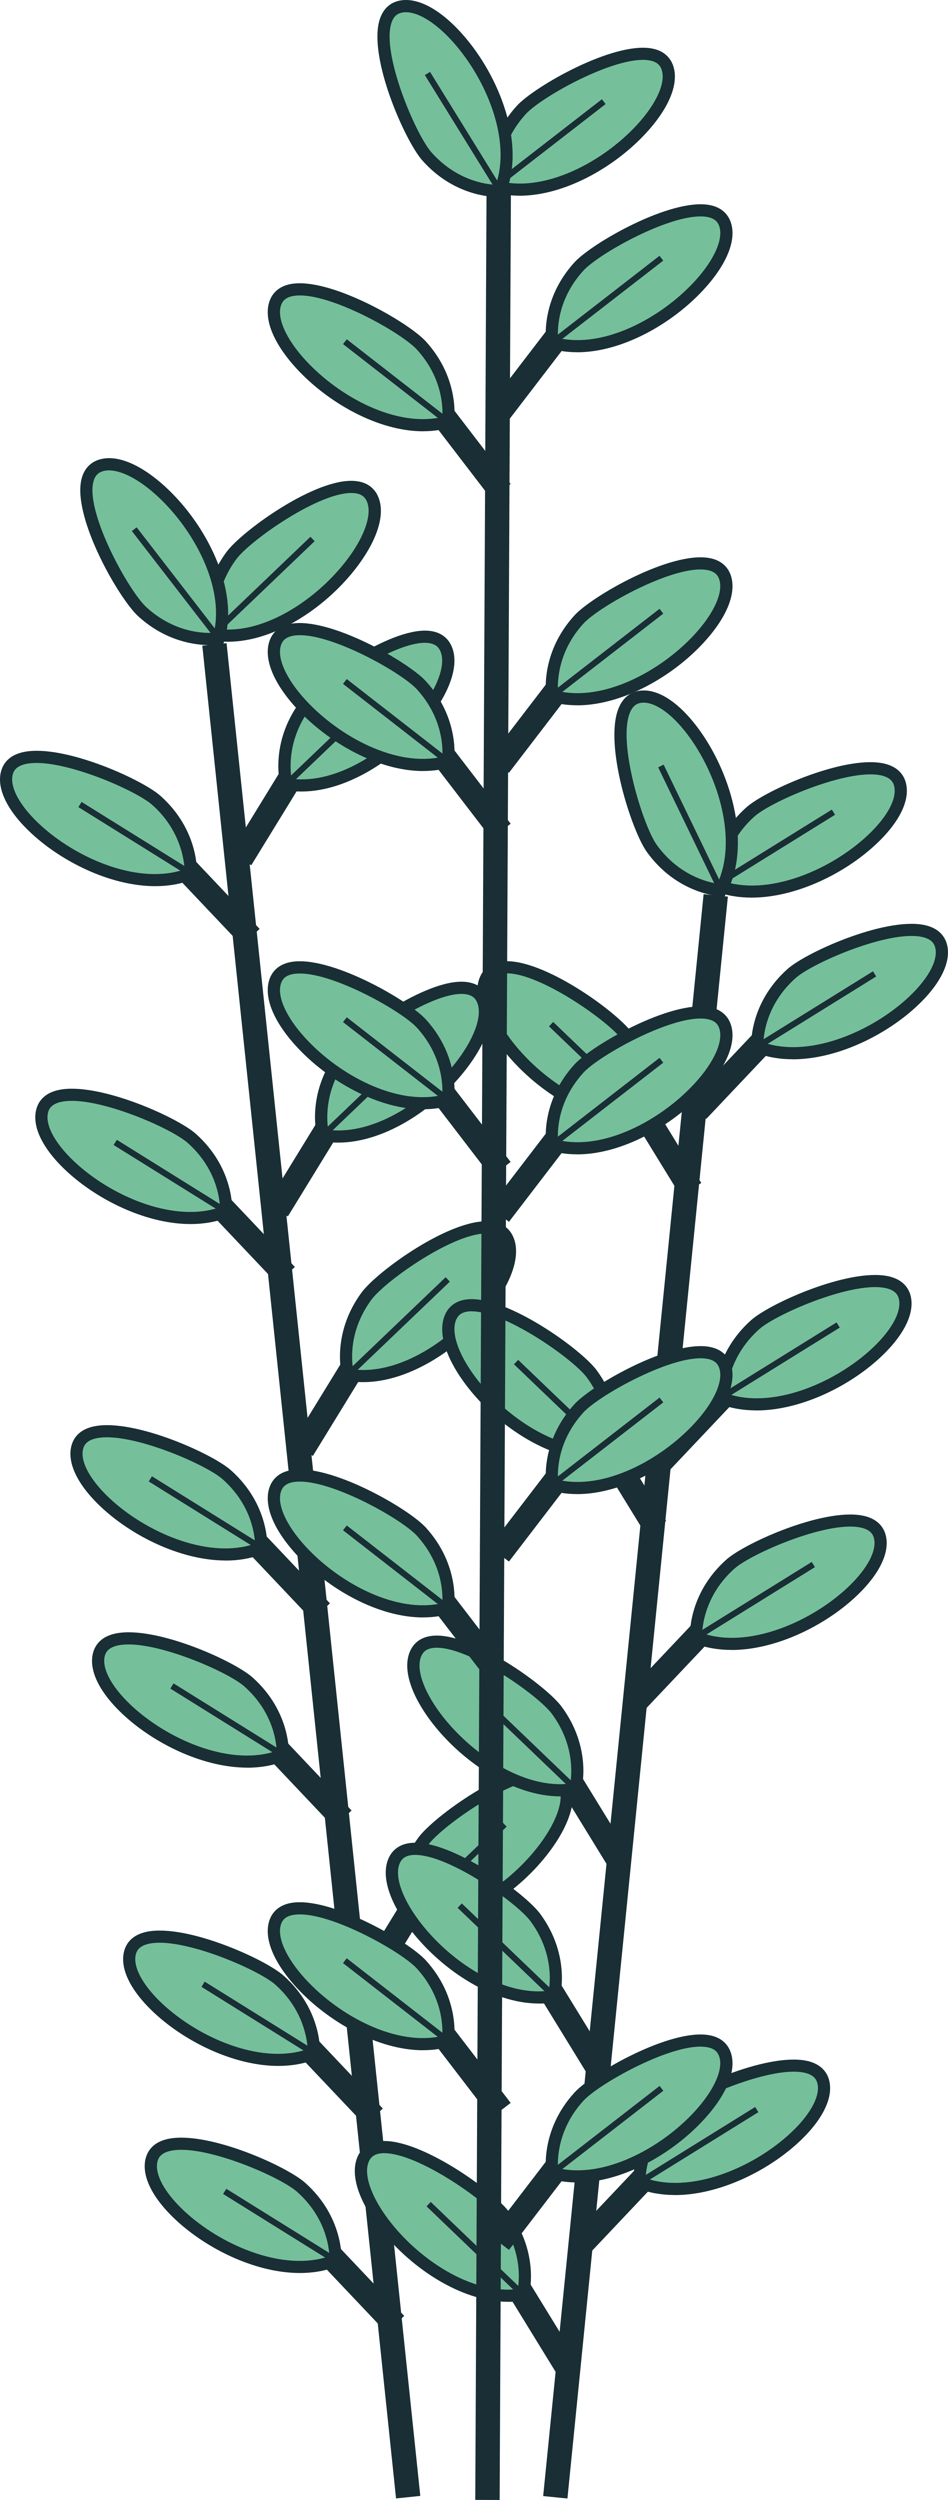 <?xml version="1.0" encoding="UTF-8"?>
<svg xmlns="http://www.w3.org/2000/svg" id="Vrstva_1" viewBox="0 0 183.82 484.69">
  <defs>
    <style>.cls-1{fill:#192e35;}.cls-2{fill:#75c09b;}</style>
  </defs>
  <rect class="cls-1" x="58.01" y="123.96" width="4.73" height="361.17" transform="translate(-31.36 7.93) rotate(-5.97)"></rect>
  <rect class="cls-1" x="61.77" y="389.48" width="4.73" height="24.3" transform="translate(-258.57 154.08) rotate(-43.44)"></rect>
  <path class="cls-2" d="m60.86,398.09s.48-7.8-6.65-14.17c-4.29-3.83-26.85-13.32-28.99-5.37-2.33,8.64,20.77,25.62,35.64,19.54Z"></path>
  <path class="cls-1" d="m53.98,400.54c-8.19,0-17.26-4.26-23.36-9.64-5.11-4.51-7.5-9.12-6.54-12.65.33-1.22,1.23-2.82,3.7-3.55,7.31-2.18,23.44,4.97,27.23,8.35,7.47,6.67,7.06,14.78,7.04,15.12l-.05.74-.69.28c-2.28.93-4.76,1.35-7.33,1.35Zm-23.04-23.89c-.94,0-1.78.1-2.5.31-1.53.46-1.93,1.3-2.09,1.9-.69,2.55,1.55,6.48,5.83,10.26,7.26,6.41,18.88,11.15,27.48,8.16-.11-2.01-.9-7.7-6.24-12.47-3-2.68-15.41-8.16-22.48-8.16Z"></path>
  <polygon class="cls-1" points="60.55 398.6 39.07 385.21 39.69 384.2 61.17 397.59 60.55 398.6"></polygon>
  <rect class="cls-1" x="65.96" y="429.63" width="4.73" height="24.3" transform="translate(-285.02 167.95) rotate(-43.43)"></rect>
  <path class="cls-2" d="m65.05,438.25s.48-7.8-6.65-14.17c-4.29-3.83-26.85-13.32-28.99-5.37-2.33,8.64,20.77,25.62,35.64,19.54Z"></path>
  <path class="cls-1" d="m58.17,440.69c-8.19,0-17.25-4.25-23.36-9.64-5.11-4.51-7.5-9.12-6.55-12.65.33-1.22,1.23-2.82,3.69-3.55,7.34-2.18,23.44,4.97,27.23,8.35,7.47,6.67,7.06,14.78,7.04,15.12l-.05.74-.69.28c-2.28.93-4.76,1.35-7.33,1.35Zm-23.03-23.89c-.94,0-1.79.1-2.5.31-1.53.46-1.93,1.3-2.09,1.9-.69,2.55,1.55,6.48,5.83,10.26,7.26,6.41,18.9,11.14,27.49,8.16-.09-2.01-.83-7.63-6.25-12.47-3-2.68-15.41-8.16-22.47-8.16Z"></path>
  <polygon class="cls-1" points="64.74 438.75 43.26 425.36 43.88 424.36 65.36 437.74 64.74 438.75"></polygon>
  <rect class="cls-1" x="51.55" y="291.49" width="4.73" height="24.3" transform="translate(-193.99 120.21) rotate(-43.43)"></rect>
  <path class="cls-2" d="m50.64,300.11s.48-7.8-6.65-14.17c-4.29-3.83-26.85-13.32-28.99-5.37-2.33,8.64,20.77,25.62,35.64,19.54Z"></path>
  <path class="cls-1" d="m43.76,302.55c-8.19,0-17.26-4.26-23.36-9.64-5.11-4.51-7.5-9.12-6.54-12.65.33-1.22,1.23-2.82,3.7-3.55,7.32-2.18,23.44,4.97,27.23,8.35,7.47,6.67,7.06,14.78,7.04,15.13l-.05.74-.69.28c-2.28.93-4.76,1.35-7.33,1.35Zm-23.04-23.89c-.94,0-1.78.1-2.5.31-1.53.46-1.93,1.3-2.09,1.9-.69,2.55,1.55,6.48,5.83,10.26,7.26,6.41,18.9,11.15,27.49,8.16-.09-2.01-.83-7.63-6.25-12.47-3-2.68-15.41-8.16-22.48-8.16Z"></path>
  <polygon class="cls-1" points="50.32 300.61 28.84 287.22 29.46 286.22 50.95 299.61 50.32 300.61"></polygon>
  <rect class="cls-1" x="55.74" y="331.65" width="4.73" height="24.3" transform="translate(-220.45 134.09) rotate(-43.43)"></rect>
  <path class="cls-2" d="m54.83,340.26s.48-7.8-6.65-14.17c-4.29-3.83-26.85-13.32-28.99-5.37-2.33,8.64,20.77,25.62,35.64,19.54Z"></path>
  <path class="cls-1" d="m47.95,342.71c-8.19,0-17.25-4.26-23.36-9.64-5.11-4.51-7.5-9.12-6.54-12.65.33-1.22,1.23-2.82,3.69-3.55,7.34-2.18,23.44,4.97,27.23,8.35,7.47,6.67,7.06,14.78,7.04,15.13l-.05.74-.69.28c-2.28.93-4.76,1.35-7.33,1.35Zm-23.03-23.89c-.94,0-1.79.1-2.5.31-1.53.46-1.93,1.3-2.09,1.9-.69,2.55,1.55,6.48,5.83,10.26,7.26,6.41,18.9,11.15,27.49,8.16-.09-2.01-.83-7.63-6.25-12.47-3-2.68-15.41-8.16-22.47-8.16Z"></path>
  <polygon class="cls-1" points="54.51 340.77 33.03 327.38 33.65 326.37 55.14 339.76 54.51 340.77"></polygon>
  <rect class="cls-1" x="44.74" y="226.27" width="4.73" height="24.3" transform="translate(-151.01 97.67) rotate(-43.43)"></rect>
  <path class="cls-2" d="m43.83,234.88s.48-7.8-6.65-14.17c-4.29-3.83-26.85-13.32-28.99-5.37-2.33,8.64,20.77,25.62,35.64,19.54Z"></path>
  <path class="cls-1" d="m36.95,237.32c-8.19,0-17.25-4.26-23.36-9.64-5.11-4.51-7.5-9.12-6.54-12.65.33-1.22,1.23-2.82,3.7-3.55,7.31-2.17,23.44,4.97,27.23,8.35,7.47,6.67,7.06,14.78,7.04,15.12l-.05.74-.69.28c-2.28.93-4.76,1.35-7.33,1.35Zm-23.03-23.89c-.94,0-1.79.1-2.5.31-1.53.46-1.93,1.3-2.09,1.9-.69,2.55,1.55,6.48,5.83,10.26,7.26,6.41,18.9,11.14,27.49,8.16-.09-2.01-.83-7.63-6.25-12.47-3-2.68-15.41-8.16-22.47-8.16Z"></path>
  <polygon class="cls-1" points="43.52 235.38 22.03 221.99 22.66 220.99 44.14 234.38 43.52 235.38"></polygon>
  <rect class="cls-1" x="37.9" y="160.75" width="4.73" height="24.3" transform="translate(-107.85 75.04) rotate(-43.44)"></rect>
  <path class="cls-2" d="m36.99,169.37s.48-7.8-6.65-14.17c-4.29-3.83-26.85-13.32-28.99-5.38-2.33,8.64,20.77,25.62,35.64,19.54Z"></path>
  <path class="cls-1" d="m30.11,171.81c-8.19,0-17.26-4.26-23.36-9.64-5.11-4.51-7.5-9.12-6.54-12.65.33-1.22,1.23-2.82,3.7-3.55,7.32-2.19,23.44,4.97,27.23,8.35,7.47,6.67,7.06,14.78,7.04,15.12l-.05.74-.69.28c-2.28.93-4.76,1.35-7.33,1.35Zm-23.04-23.89c-.94,0-1.78.1-2.5.31-1.53.46-1.93,1.3-2.09,1.9-.69,2.55,1.55,6.48,5.83,10.26,7.26,6.41,18.88,11.15,27.48,8.16-.11-2.01-.9-7.7-6.24-12.47-3-2.68-15.41-8.16-22.48-8.16Z"></path>
  <polygon class="cls-1" points="36.68 169.87 15.2 156.48 15.82 155.48 37.3 168.86 36.68 169.87"></polygon>
  <rect class="cls-1" x="63.89" y="373.97" width="24.3" height="4.73" transform="translate(-284.51 244.37) rotate(-58.47)"></rect>
  <path class="cls-2" d="m78.51,372.2s-2.08-7.54,3.58-15.24c3.4-4.63,23.52-18.58,27.26-11.25,4.06,7.98-15.03,29.36-30.84,26.48Z"></path>
  <path class="cls-1" d="m81.42,373.64c-1.05,0-2.1-.09-3.13-.28l-.73-.13-.2-.72c-.09-.33-2.16-8.18,3.77-16.25,3.01-4.09,17.31-14.41,24.92-13.79,2.56.21,3.78,1.59,4.35,2.71,1.66,3.26.28,8.26-3.79,13.73-5.74,7.71-15.83,14.73-25.19,14.73Zm-1.91-2.48c9,1.15,19.42-5.89,25.2-13.66,3.41-4.58,4.78-8.89,3.58-11.24-.28-.55-.84-1.3-2.43-1.43-6.35-.54-20.12,9.16-22.82,12.84-4.24,5.77-3.84,11.51-3.53,13.49Z"></path>
  <rect class="cls-1" x="74.8" y="362.36" width="26.76" height="1.18" transform="translate(-226.45 161.66) rotate(-43.73)"></rect>
  <rect class="cls-1" x="52.86" y="268.3" width="24.3" height="4.73" transform="translate(-199.7 184.55) rotate(-58.47)"></rect>
  <path class="cls-2" d="m67.48,266.53s-2.08-7.54,3.58-15.24c3.4-4.63,23.52-18.58,27.26-11.25,4.06,7.98-15.03,29.36-30.84,26.48Z"></path>
  <path class="cls-1" d="m70.39,267.97c-1.05,0-2.1-.09-3.12-.28l-.73-.13-.2-.72c-.09-.33-2.16-8.18,3.77-16.25,3.01-4.09,17.24-14.43,24.92-13.79,2.56.21,3.78,1.59,4.35,2.71,1.66,3.26.28,8.26-3.79,13.73-5.74,7.71-15.83,14.73-25.19,14.73Zm-1.92-2.48c9.05,1.15,19.43-5.89,25.21-13.66,3.41-4.58,4.78-8.89,3.58-11.24-.28-.55-.84-1.3-2.43-1.43-6.45-.52-20.12,9.17-22.82,12.84-4.3,5.85-3.87,11.51-3.54,13.49Z"></path>
  <rect class="cls-1" x="63.78" y="256.7" width="26.76" height="1.18" transform="translate(-156.46 124.72) rotate(-43.73)"></rect>
  <rect class="cls-1" x="48.01" y="221.86" width="24.3" height="4.73" transform="translate(-162.43 158.27) rotate(-58.47)"></rect>
  <path class="cls-2" d="m62.64,220.09s-2.08-7.54,3.58-15.24c3.4-4.63,23.52-18.58,27.26-11.25,4.06,7.98-15.03,29.36-30.84,26.48Z"></path>
  <path class="cls-1" d="m65.55,221.53c-1.05,0-2.1-.09-3.12-.28l-.73-.13-.2-.72c-.09-.33-2.16-8.18,3.77-16.25,3.01-4.09,17.34-14.45,24.92-13.79,2.56.21,3.78,1.59,4.35,2.71,1.66,3.26.28,8.26-3.79,13.73-5.74,7.71-15.83,14.73-25.19,14.73Zm-1.91-2.48c9.03,1.14,19.43-5.89,25.2-13.66,3.41-4.58,4.78-8.89,3.58-11.24-.28-.55-.84-1.3-2.43-1.43-6.33-.53-20.12,9.17-22.82,12.84-4.24,5.77-3.84,11.51-3.53,13.49Z"></path>
  <rect class="cls-1" x="58.93" y="210.26" width="26.76" height="1.18" transform="translate(-125.7 108.49) rotate(-43.73)"></rect>
  <rect class="cls-1" x="40.91" y="153.79" width="24.3" height="4.73" transform="translate(-107.79 119.73) rotate(-58.47)"></rect>
  <path class="cls-2" d="m55.53,152.02s-2.08-7.54,3.58-15.24c3.4-4.63,23.52-18.58,27.26-11.25,4.06,7.98-15.03,29.36-30.84,26.48Z"></path>
  <path class="cls-1" d="m58.44,153.46c-1.05,0-2.1-.09-3.12-.28l-.73-.13-.2-.72c-.09-.33-2.16-8.18,3.77-16.25,3.01-4.09,17.29-14.4,24.92-13.79,2.56.21,3.78,1.59,4.35,2.71,1.66,3.26.28,8.26-3.79,13.73-5.74,7.71-15.83,14.73-25.19,14.73Zm-1.91-2.48c9,1.16,19.42-5.89,25.2-13.66,3.41-4.58,4.78-8.89,3.58-11.24-.28-.55-.84-1.3-2.43-1.43-6.37-.52-20.12,9.16-22.82,12.83-4.25,5.78-3.85,11.51-3.53,13.49Z"></path>
  <rect class="cls-1" x="51.82" y="142.18" width="26.76" height="1.18" transform="translate(-80.61 84.69) rotate(-43.73)"></rect>
  <path class="cls-2" d="m41.27,122.98s-2.08-7.54,3.58-15.24c3.4-4.63,23.52-18.58,27.26-11.25,4.06,7.98-15.03,29.36-30.84,26.48Z"></path>
  <path class="cls-1" d="m44.18,124.42c-1.05,0-2.1-.09-3.12-.28l-.73-.13-.2-.72c-.09-.33-2.16-8.18,3.77-16.25,3.01-4.09,17.32-14.46,24.92-13.79,2.56.21,3.78,1.59,4.35,2.71,1.66,3.26.28,8.26-3.79,13.73-5.74,7.71-15.83,14.73-25.19,14.73Zm-1.92-2.48c9.01,1.15,19.43-5.89,25.21-13.66,3.41-4.58,4.78-8.89,3.58-11.25-.28-.55-.84-1.3-2.43-1.43-6.36-.52-20.12,9.17-22.82,12.84-4.3,5.85-3.87,11.51-3.54,13.49Z"></path>
  <rect class="cls-1" x="37.56" y="113.15" width="26.76" height="1.18" transform="translate(-64.5 66.77) rotate(-43.73)"></rect>
  <path class="cls-2" d="m42.39,123.78s-7.71,1.28-14.78-5.16c-4.25-3.87-16.01-25.34-8.33-28.29,8.36-3.2,27.62,18.03,23.1,33.45Z"></path>
  <path class="cls-1" d="m40.68,125.07c-2.87,0-8.53-.72-13.86-5.57-3.75-3.42-12.52-18.72-11.1-26.23.48-2.52,1.98-3.59,3.15-4.04,3.41-1.31,8.24.59,13.26,5.21,7.86,7.25,14.3,19.77,11.4,29.67l-.21.71-.73.12c-.09.02-.79.12-1.91.12Zm-19.53-33.88c-.53,0-1.01.08-1.44.25-.58.22-1.38.7-1.67,2.27-1.18,6.26,7,20.97,10.37,24.04,5.36,4.89,11.02,5.05,13.05,4.94,2.09-8.86-3.82-19.94-10.94-26.5-3.46-3.19-6.89-4.99-9.37-4.99Z"></path>
  <rect class="cls-1" x="33.62" y="99.81" width="1.18" height="26.76" transform="translate(-62.06 44.53) rotate(-37.69)"></rect>
  <rect class="cls-1" x="-32.84" y="326.49" width="312.13" height="4.73" transform="translate(-216.27 418.72) rotate(-84.28)"></rect>
  <rect class="cls-1" x="101.5" y="436.82" width="4.73" height="24.3" transform="translate(-219.59 120.74) rotate(-31.55)"></rect>
  <path class="cls-2" d="m101.39,444.83s2.07-7.54-3.59-15.23c-3.41-4.63-23.54-18.57-27.27-11.23-4.06,7.98,15.05,29.35,30.85,26.46Z"></path>
  <path class="cls-1" d="m98.47,446.27c-9.35,0-19.44-7.01-25.19-14.71-4.07-5.47-5.46-10.47-3.8-13.73.57-1.12,1.79-2.5,4.35-2.71,7.58-.63,21.92,9.69,24.93,13.78,5.93,8.07,3.87,15.92,3.78,16.25l-.2.72-.73.13c-1.03.19-2.08.28-3.13.28Zm-23.93-28.82c-.18,0-.35,0-.51.02-1.59.13-2.15.88-2.43,1.43-1.2,2.36.18,6.66,3.59,11.25,5.78,7.76,16.21,14.79,25.22,13.64.33-1.98.76-7.64-3.55-13.49-2.63-3.57-15.77-12.84-22.32-12.84Z"></path>
  <rect class="cls-1" x="91.67" y="423.42" width="1.18" height="25.31" transform="translate(-286.27 200.73) rotate(-46.18)"></rect>
  <rect class="cls-1" x="111.67" y="338.83" width="4.73" height="24.3" transform="translate(-166.81 111.57) rotate(-31.55)"></rect>
  <path class="cls-2" d="m111.56,346.84s2.07-7.54-3.59-15.23c-3.41-4.63-23.53-18.57-27.27-11.23-4.06,7.98,15.05,29.35,30.86,26.46Z"></path>
  <path class="cls-1" d="m108.64,348.28c-9.36,0-19.45-7.01-25.19-14.71-4.07-5.47-5.46-10.47-3.8-13.73.57-1.12,1.79-2.5,4.35-2.71,7.58-.63,21.92,9.69,24.92,13.78,5.94,8.07,3.87,15.92,3.78,16.25l-.2.72-.73.13c-1.03.19-2.08.28-3.13.28Zm-23.93-28.82c-.18,0-.34,0-.51.02-1.6.13-2.15.88-2.43,1.43-1.2,2.35.18,6.66,3.59,11.24,5.79,7.77,16.21,14.8,25.22,13.64.33-1.98.75-7.64-3.55-13.49-2.63-3.57-15.77-12.84-22.31-12.84Z"></path>
  <rect class="cls-1" x="101.84" y="325.42" width="1.18" height="25.31" transform="translate(-212.45 177.95) rotate(-46.19)"></rect>
  <rect class="cls-1" x="107.51" y="378.98" width="4.73" height="24.3" transform="translate(-188.44 115.33) rotate(-31.56)"></rect>
  <path class="cls-2" d="m107.39,387s2.07-7.54-3.59-15.23c-3.41-4.63-23.54-18.57-27.27-11.23-4.06,7.98,15.05,29.35,30.86,26.46Z"></path>
  <path class="cls-1" d="m104.47,388.44c-9.36,0-19.45-7.01-25.19-14.72-4.07-5.47-5.46-10.47-3.8-13.72.57-1.12,1.79-2.5,4.35-2.71,7.58-.66,21.92,9.69,24.93,13.78,5.93,8.07,3.87,15.92,3.78,16.25l-.2.72-.73.13c-1.03.19-2.08.28-3.13.28Zm-23.93-28.82c-.18,0-.35,0-.51.02-1.6.13-2.15.88-2.43,1.43-1.2,2.35.18,6.66,3.59,11.24,5.78,7.77,16.19,14.8,25.22,13.65.33-1.98.76-7.64-3.55-13.49-2.63-3.57-15.77-12.84-22.32-12.84Z"></path>
  <rect class="cls-1" x="97.67" y="365.58" width="1.18" height="25.31" transform="translate(-242.7 187.29) rotate(-46.19)"></rect>
  <rect class="cls-1" x="118.44" y="273.6" width="4.73" height="24.3" transform="translate(-131.67 105.47) rotate(-31.55)"></rect>
  <path class="cls-2" d="m118.33,281.61s2.07-7.54-3.59-15.23c-3.41-4.63-23.54-18.57-27.27-11.23-4.06,7.98,15.05,29.35,30.86,26.46Z"></path>
  <path class="cls-1" d="m115.41,283.05c-9.35,0-19.44-7.01-25.18-14.71-4.07-5.47-5.46-10.47-3.8-13.73.57-1.12,1.79-2.5,4.35-2.71,7.59-.61,21.92,9.69,24.93,13.78,5.93,8.07,3.87,15.92,3.78,16.25l-.2.72-.73.13c-1.03.19-2.08.28-3.14.28Zm-23.93-28.82c-.18,0-.34,0-.51.02-1.6.13-2.15.88-2.43,1.43-1.2,2.35.18,6.66,3.59,11.25,5.78,7.76,16.18,14.8,25.22,13.64.33-1.98.76-7.64-3.55-13.49-2.63-3.57-15.77-12.84-22.32-12.84Z"></path>
  <rect class="cls-1" x="108.61" y="260.19" width="1.18" height="25.31" transform="translate(-163.29 162.76) rotate(-46.19)"></rect>
  <rect class="cls-1" x="125.24" y="208.08" width="4.73" height="24.3" transform="translate(-96.37 99.33) rotate(-31.55)"></rect>
  <path class="cls-2" d="m125.13,216.09s2.07-7.54-3.59-15.23c-3.41-4.63-23.53-18.57-27.27-11.23-4.06,7.98,15.05,29.35,30.86,26.46Z"></path>
  <path class="cls-1" d="m122.21,217.53c-9.36,0-19.45-7.01-25.19-14.71-4.07-5.47-5.46-10.47-3.8-13.73.57-1.12,1.79-2.5,4.34-2.71,7.66-.64,21.92,9.69,24.93,13.78,5.94,8.07,3.87,15.92,3.78,16.25l-.2.72-.73.13c-1.03.19-2.08.28-3.13.28Zm-23.93-28.82c-.18,0-.35,0-.51.02-1.59.13-2.15.88-2.43,1.43-1.2,2.35.18,6.66,3.59,11.24,5.79,7.77,16.22,14.81,25.22,13.64.33-1.98.75-7.64-3.55-13.49-2.63-3.57-15.77-12.84-22.31-12.84Z"></path>
  <rect class="cls-1" x="115.4" y="194.67" width="1.18" height="25.31" transform="translate(-113.92 147.5) rotate(-46.19)"></rect>
  <rect class="cls-1" x="108.57" y="424.3" width="24.3" height="4.73" transform="translate(-272.24 221.24) rotate(-46.6)"></rect>
  <path class="cls-2" d="m124,423.13s-.48-7.8,6.64-14.17c4.29-3.83,26.85-13.34,28.99-5.39,2.33,8.64-20.75,25.63-35.63,19.56Z"></path>
  <path class="cls-1" d="m130.86,425.57c-2.56,0-5.04-.42-7.31-1.34l-.69-.28-.05-.74c-.02-.34-.43-8.45,7.03-15.13,3.78-3.38,19.9-10.54,27.22-8.37,2.46.73,3.37,2.33,3.7,3.55.95,3.53-1.43,8.14-6.54,12.66-6.11,5.39-15.17,9.66-23.37,9.66Zm-5.68-3.26c8.61,2.97,20.22-1.76,27.48-8.18,4.28-3.78,6.51-7.72,5.82-10.27-.16-.6-.55-1.44-2.09-1.9-6.1-1.81-21.58,4.83-24.97,7.86-5.37,4.81-6.14,10.47-6.24,12.48Z"></path>
  <rect class="cls-1" x="121.98" y="415.48" width="26.76" height="1.18" transform="translate(-199.07 133.95) rotate(-31.83)"></rect>
  <rect class="cls-1" x="119.54" y="318.63" width="24.29" height="4.73" transform="translate(-192.02 196.14) rotate(-46.6)"></rect>
  <path class="cls-2" d="m134.96,317.45s-.48-7.8,6.64-14.17c4.29-3.83,26.85-13.34,28.99-5.39,2.33,8.64-20.75,25.63-35.63,19.57Z"></path>
  <path class="cls-1" d="m141.83,319.89c-2.56,0-5.04-.42-7.31-1.34l-.69-.28-.05-.74c-.02-.34-.43-8.45,7.03-15.13,3.78-3.38,19.91-10.53,27.22-8.37,2.46.73,3.37,2.33,3.7,3.55.95,3.53-1.43,8.14-6.54,12.66-6.11,5.39-15.17,9.66-23.37,9.66Zm-5.68-3.26c8.59,2.98,20.22-1.76,27.48-8.18,4.28-3.78,6.51-7.72,5.82-10.27-.16-.6-.55-1.44-2.09-1.9-6.11-1.82-21.58,4.83-24.97,7.86-5.37,4.81-6.14,10.48-6.24,12.48Z"></path>
  <rect class="cls-1" x="132.95" y="309.81" width="26.76" height="1.18" transform="translate(-141.69 123.84) rotate(-31.83)"></rect>
  <rect class="cls-1" x="124.36" y="272.19" width="24.29" height="4.73" transform="translate(-156.77 185.1) rotate(-46.6)"></rect>
  <path class="cls-2" d="m139.78,271.01s-.48-7.8,6.64-14.17c4.29-3.83,26.85-13.34,28.99-5.39,2.33,8.64-20.75,25.63-35.63,19.57Z"></path>
  <path class="cls-1" d="m146.65,273.45c-2.56,0-5.04-.42-7.31-1.34l-.69-.28-.05-.74c-.02-.34-.43-8.45,7.03-15.13,3.78-3.38,19.9-10.53,27.22-8.37,2.46.73,3.37,2.33,3.7,3.55.95,3.53-1.43,8.14-6.54,12.66-6.1,5.39-15.17,9.66-23.37,9.66Zm-5.68-3.26c8.6,2.98,20.23-1.76,27.48-8.17,4.28-3.78,6.51-7.72,5.82-10.27-.16-.6-.55-1.44-2.09-1.9-6.11-1.82-21.58,4.83-24.97,7.86-5.41,4.84-6.16,10.47-6.24,12.47Z"></path>
  <rect class="cls-1" x="137.77" y="263.37" width="26.76" height="1.18" transform="translate(-116.48 119.4) rotate(-31.83)"></rect>
  <rect class="cls-1" x="131.42" y="204.11" width="24.3" height="4.73" transform="translate(-105.09 168.93) rotate(-46.6)"></rect>
  <path class="cls-2" d="m146.84,202.93s-.48-7.8,6.64-14.17c4.29-3.83,26.85-13.34,28.99-5.39,2.33,8.64-20.75,25.63-35.63,19.57Z"></path>
  <path class="cls-1" d="m153.71,205.37c-2.56,0-5.04-.42-7.31-1.34l-.69-.28-.05-.74c-.02-.34-.43-8.45,7.03-15.13,3.78-3.38,19.9-10.53,27.22-8.37,2.46.73,3.37,2.33,3.7,3.55.95,3.53-1.43,8.14-6.54,12.66-6.1,5.39-15.17,9.66-23.37,9.66Zm-5.68-3.26c8.6,2.98,20.23-1.76,27.48-8.17,4.28-3.78,6.51-7.72,5.82-10.27-.16-.6-.55-1.44-2.09-1.9-6.11-1.82-21.58,4.83-24.97,7.86-5.41,4.84-6.16,10.47-6.24,12.47Z"></path>
  <rect class="cls-1" x="144.83" y="195.29" width="26.76" height="1.18" transform="translate(-79.51 112.89) rotate(-31.83)"></rect>
  <path class="cls-2" d="m138.87,171.59s-.48-7.8,6.64-14.17c4.29-3.83,26.85-13.34,28.99-5.39,2.33,8.64-20.75,25.63-35.63,19.56Z"></path>
  <path class="cls-1" d="m145.73,174.03c-2.56,0-5.04-.42-7.31-1.34l-.69-.28-.05-.74c-.02-.34-.43-8.45,7.03-15.13,3.78-3.38,19.91-10.54,27.23-8.37,2.46.73,3.37,2.33,3.7,3.55.95,3.53-1.43,8.14-6.54,12.65-6.1,5.4-15.17,9.66-23.37,9.66Zm-5.67-3.25c8.61,2.98,20.23-1.77,27.48-8.18,4.28-3.78,6.51-7.71,5.82-10.26-.16-.6-.55-1.44-2.09-1.9-6.09-1.81-21.58,4.82-24.98,7.86-5.34,4.78-6.13,10.47-6.24,12.48Z"></path>
  <rect class="cls-1" x="136.86" y="163.94" width="26.76" height="1.18" transform="translate(-64.18 103.97) rotate(-31.83)"></rect>
  <path class="cls-2" d="m139.8,172.6s-7.81-.34-13.4-8.09c-3.36-4.66-10.45-28.1-2.32-29.4,8.84-1.41,23.31,23.33,15.72,37.49Z"></path>
  <path class="cls-1" d="m140.49,173.81l-.74-.03c-.34-.02-8.45-.46-14.31-8.58-2.97-4.12-8.4-20.9-5.47-27.95.99-2.37,2.67-3.11,3.92-3.31,3.61-.59,7.95,2.28,11.9,7.83,6.2,8.71,9.93,22.29,5.05,31.38l-.35.66Zm-15.67-37.58c-.19,0-.38.01-.56.04-.61.1-1.49.4-2.11,1.88-2.44,5.88,2.54,21.96,5.2,25.66,4.22,5.85,9.77,7.21,11.75,7.51,3.86-8.24.37-20.3-5.25-28.18-3.08-4.33-6.48-6.91-9.04-6.91Z"></path>
  <polygon class="cls-1" points="139.27 172.86 127.62 148.77 128.68 148.25 140.33 172.34 139.27 172.86"></polygon>
  <rect class="cls-1" x="-131.82" y="254.87" width="454.9" height="4.73" transform="translate(-162.07 351.61) rotate(-89.72)"></rect>
  <rect class="cls-1" x="87.38" y="387.37" width="4.73" height="24.3" transform="translate(-224.57 137.07) rotate(-37.48)"></rect>
  <path class="cls-2" d="m86.85,395.67s1.29-7.71-5.14-14.78c-3.87-4.25-25.33-16.04-28.28-8.36-3.21,8.36,18,27.64,33.42,23.14Z"></path>
  <path class="cls-1" d="m82.06,397.5c-8.8,0-18.5-5.58-24.54-12.14-4.62-5.02-6.51-9.85-5.2-13.26.45-1.17,1.52-2.67,4.04-3.15,7.5-1.4,22.8,7.37,26.22,11.13,6.73,7.41,5.49,15.44,5.43,15.77l-.12.73-.71.21c-1.65.48-3.37.7-5.12.7Zm-23.91-26.34c-.48,0-.93.04-1.34.11-1.57.29-2.05,1.09-2.27,1.67-.95,2.47.86,6.61,4.73,10.81,6.56,7.13,17.63,13.05,26.49,10.97.12-2-.04-7.68-4.92-13.05-2.86-3.15-15.88-10.51-22.69-10.51Z"></path>
  <rect class="cls-1" x="76.27" y="375.24" width="1.18" height="25.31" transform="translate(-276.47 210.34) rotate(-52.11)"></rect>
  <rect class="cls-1" x="87.38" y="303.46" width="4.73" height="24.3" transform="translate(-173.51 119.76) rotate(-37.48)"></rect>
  <path class="cls-2" d="m86.85,311.75s1.29-7.71-5.14-14.78c-3.87-4.25-25.33-16.04-28.28-8.36-3.21,8.36,18,27.64,33.42,23.14Z"></path>
  <path class="cls-1" d="m82.06,313.59c-8.8,0-18.5-5.58-24.54-12.14-4.62-5.02-6.51-9.85-5.2-13.26.45-1.17,1.52-2.67,4.04-3.15,7.5-1.41,22.8,7.38,26.22,11.13,6.73,7.41,5.49,15.44,5.43,15.77l-.12.73-.71.21c-1.65.48-3.37.7-5.12.7Zm-23.91-26.34c-.48,0-.93.04-1.34.11-1.57.29-2.05,1.09-2.27,1.67-.95,2.47.86,6.61,4.73,10.81,6.56,7.13,17.64,13.05,26.5,10.97.12-2-.04-7.68-4.92-13.05-2.86-3.15-15.88-10.51-22.69-10.51Z"></path>
  <rect class="cls-1" x="76.27" y="291.33" width="1.18" height="25.31" transform="translate(-210.24 177.96) rotate(-52.11)"></rect>
  <rect class="cls-1" x="87.38" y="204.94" width="4.73" height="24.3" transform="translate(-113.57 99.41) rotate(-37.48)"></rect>
  <path class="cls-2" d="m86.85,213.24s1.29-7.71-5.14-14.78c-3.87-4.25-25.33-16.04-28.28-8.36-3.21,8.36,18,27.64,33.42,23.14Z"></path>
  <path class="cls-1" d="m82.06,215.08c-8.8,0-18.5-5.58-24.54-12.14-4.62-5.02-6.51-9.85-5.2-13.27.45-1.17,1.52-2.67,4.04-3.15,7.51-1.42,22.8,7.38,26.22,11.13,6.73,7.41,5.49,15.44,5.43,15.77l-.12.73-.71.21c-1.65.48-3.37.7-5.12.7Zm-23.91-26.34c-.48,0-.93.04-1.34.11-1.57.29-2.05,1.09-2.27,1.67-.95,2.47.86,6.61,4.73,10.81,6.55,7.13,17.62,13.05,26.49,10.97.12-2-.04-7.68-4.92-13.05-2.86-3.15-15.88-10.51-22.69-10.51Z"></path>
  <rect class="cls-1" x="76.27" y="192.81" width="1.18" height="25.31" transform="translate(-132.49 139.94) rotate(-52.11)"></rect>
  <rect class="cls-1" x="87.38" y="139.36" width="4.73" height="24.3" transform="translate(-73.66 85.88) rotate(-37.48)"></rect>
  <path class="cls-2" d="m86.85,147.65s1.29-7.71-5.14-14.78c-3.87-4.25-25.33-16.04-28.28-8.36-3.21,8.36,18,27.64,33.42,23.14Z"></path>
  <path class="cls-1" d="m82.06,149.49c-8.8,0-18.5-5.58-24.54-12.14-4.62-5.02-6.51-9.85-5.2-13.26.45-1.17,1.52-2.67,4.04-3.15,7.5-1.39,22.8,7.38,26.22,11.13,6.73,7.41,5.49,15.44,5.43,15.77l-.12.73-.71.21c-1.65.48-3.37.7-5.12.7Zm-23.91-26.34c-.48,0-.93.04-1.34.11-1.57.3-2.05,1.1-2.27,1.67-.95,2.47.86,6.61,4.73,10.81,6.56,7.13,17.62,13.05,26.5,10.97.12-2-.04-7.68-4.92-13.05-2.86-3.15-15.88-10.51-22.68-10.51Z"></path>
  <rect class="cls-1" x="76.27" y="127.23" width="1.18" height="25.31" transform="translate(-80.74 114.64) rotate(-52.11)"></rect>
  <rect class="cls-1" x="87.38" y="73.49" width="4.73" height="24.3" transform="translate(-33.59 72.28) rotate(-37.48)"></rect>
  <path class="cls-2" d="m86.85,81.79s1.29-7.71-5.14-14.78c-3.87-4.25-25.33-16.04-28.28-8.36-3.21,8.36,18,27.64,33.42,23.14Z"></path>
  <path class="cls-1" d="m82.06,83.62c-8.8,0-18.5-5.58-24.54-12.14-4.62-5.02-6.51-9.85-5.2-13.26.45-1.17,1.52-2.67,4.04-3.15,7.5-1.41,22.8,7.38,26.22,11.13,6.73,7.41,5.49,15.44,5.43,15.77l-.12.73-.71.21c-1.65.48-3.37.7-5.12.7Zm-23.91-26.34c-.48,0-.93.04-1.34.11-1.57.3-2.05,1.1-2.27,1.67-.95,2.47.86,6.61,4.73,10.81,6.56,7.13,17.62,13.05,26.5,10.97.12-2-.04-7.68-4.92-13.05-2.86-3.15-15.88-10.51-22.68-10.51Z"></path>
  <rect class="cls-1" x="76.27" y="61.36" width="1.18" height="25.31" transform="translate(-28.75 89.22) rotate(-52.11)"></rect>
  <rect class="cls-1" x="92.05" y="422.78" width="24.3" height="4.73" transform="translate(-296.64 249.26) rotate(-52.54)"></rect>
  <path class="cls-2" d="m107.09,421.29s-1.29-7.71,5.14-14.78c3.87-4.25,25.33-16.04,28.28-8.36,3.21,8.36-18,27.64-33.42,23.14Z"></path>
  <path class="cls-1" d="m111.89,423.13c-1.76,0-3.48-.22-5.12-.7l-.71-.21-.12-.73c-.06-.34-1.3-8.36,5.43-15.77,3.41-3.76,18.73-12.53,26.21-11.13,2.53.47,3.59,1.97,4.05,3.15,1.31,3.41-.58,8.25-5.2,13.26-6.03,6.56-15.74,12.14-24.54,12.14Zm-3.7-2.77c8.87,2.08,19.93-3.84,26.49-10.97,3.86-4.2,5.68-8.35,4.73-10.81-.22-.58-.7-1.38-2.27-1.67-6.27-1.17-20.96,7.03-24.03,10.4-4.85,5.33-5.03,11.05-4.92,13.05Z"></path>
  <rect class="cls-1" x="104.29" y="412.51" width="26.76" height="1.18" transform="translate(-228.44 158.73) rotate(-37.79)"></rect>
  <rect class="cls-1" x="92.05" y="289.32" width="24.3" height="4.73" transform="translate(-190.71 196.98) rotate(-52.54)"></rect>
  <path class="cls-2" d="m107.09,287.83s-1.29-7.71,5.14-14.78c3.87-4.25,25.33-16.04,28.28-8.36,3.21,8.36-18,27.64-33.42,23.14Z"></path>
  <path class="cls-1" d="m111.89,289.67c-1.76,0-3.48-.22-5.12-.7l-.71-.21-.12-.73c-.06-.34-1.3-8.36,5.43-15.77,3.41-3.75,18.73-12.52,26.21-11.13,2.53.47,3.59,1.97,4.05,3.15,1.31,3.41-.58,8.25-5.2,13.26-6.03,6.56-15.74,12.14-24.54,12.14Zm-3.7-2.77c8.88,2.08,19.94-3.84,26.5-10.97,3.86-4.2,5.68-8.35,4.73-10.81-.22-.58-.7-1.38-2.27-1.67-6.27-1.15-20.97,7.03-24.03,10.4-4.89,5.37-5.05,11.05-4.92,13.05Z"></path>
  <rect class="cls-1" x="104.29" y="279.05" width="26.76" height="1.18" transform="translate(-146.67 130.74) rotate(-37.79)"></rect>
  <rect class="cls-1" x="92.05" y="223.45" width="24.3" height="4.73" transform="translate(-138.42 171.17) rotate(-52.54)"></rect>
  <path class="cls-2" d="m107.09,221.96s-1.29-7.71,5.14-14.78c3.87-4.25,25.33-16.04,28.28-8.36,3.21,8.36-18,27.64-33.42,23.14Z"></path>
  <path class="cls-1" d="m111.89,223.8c-1.76,0-3.48-.22-5.12-.7l-.71-.21-.12-.73c-.06-.34-1.3-8.36,5.43-15.77,3.41-3.75,18.73-12.51,26.21-11.13,2.53.47,3.59,1.97,4.05,3.15,1.31,3.41-.58,8.25-5.2,13.26-6.03,6.56-15.74,12.14-24.54,12.14Zm-3.7-2.77c8.88,2.09,19.94-3.84,26.5-10.97,3.86-4.2,5.68-8.35,4.73-10.81-.22-.58-.7-1.38-2.27-1.67-6.27-1.16-20.97,7.03-24.03,10.4-4.89,5.37-5.05,11.05-4.92,13.05Z"></path>
  <rect class="cls-1" x="104.29" y="213.18" width="26.76" height="1.18" transform="translate(-106.31 116.93) rotate(-37.79)"></rect>
  <rect class="cls-1" x="92.05" y="136.39" width="24.3" height="4.73" transform="translate(-69.32 137.07) rotate(-52.54)"></rect>
  <path class="cls-2" d="m107.09,134.9s-1.29-7.71,5.14-14.78c3.87-4.25,25.33-16.04,28.28-8.36,3.21,8.36-18,27.64-33.42,23.14Z"></path>
  <path class="cls-1" d="m111.89,136.74c-1.76,0-3.48-.22-5.12-.7l-.71-.21-.12-.73c-.06-.34-1.3-8.36,5.43-15.77,3.41-3.75,18.7-12.53,26.22-11.13,2.52.47,3.59,1.97,4.04,3.15,1.31,3.41-.58,8.25-5.2,13.26-6.03,6.56-15.74,12.14-24.54,12.14Zm-3.7-2.77c8.86,2.08,19.93-3.84,26.49-10.97,3.87-4.2,5.68-8.35,4.73-10.81-.22-.58-.7-1.38-2.27-1.67-6.26-1.17-20.97,7.03-24.03,10.4-4.85,5.33-5.03,11.05-4.92,13.05Z"></path>
  <rect class="cls-1" x="104.29" y="126.12" width="26.76" height="1.18" transform="translate(-52.96 98.67) rotate(-37.79)"></rect>
  <rect class="cls-1" x="92.05" y="67.95" width="24.3" height="4.73" transform="translate(-14.99 110.25) rotate(-52.54)"></rect>
  <path class="cls-2" d="m107.09,66.46s-1.29-7.71,5.14-14.78c3.87-4.25,25.33-16.04,28.28-8.36,3.21,8.36-18,27.64-33.42,23.14Z"></path>
  <path class="cls-1" d="m111.89,68.29c-1.76,0-3.48-.22-5.12-.7l-.71-.21-.12-.73c-.06-.34-1.3-8.36,5.43-15.77,3.41-3.75,18.73-12.52,26.21-11.13,2.53.47,3.59,1.97,4.05,3.15,1.31,3.41-.58,8.25-5.2,13.26-6.03,6.56-15.74,12.14-24.54,12.14Zm-3.7-2.77c8.88,2.08,19.94-3.84,26.5-10.97,3.86-4.2,5.68-8.35,4.73-10.81-.22-.58-.7-1.38-2.27-1.67-6.27-1.16-20.97,7.03-24.03,10.4-4.89,5.37-5.05,11.05-4.92,13.05Z"></path>
  <rect class="cls-1" x="104.29" y="57.67" width="26.76" height="1.18" transform="translate(-11.02 84.32) rotate(-37.79)"></rect>
  <path class="cls-2" d="m95.92,36.1s-1.29-7.71,5.14-14.78c3.87-4.25,25.33-16.04,28.28-8.36,3.21,8.36-18,27.64-33.42,23.14Z"></path>
  <path class="cls-1" d="m100.72,37.94c-1.76,0-3.48-.22-5.12-.7l-.71-.21-.12-.73c-.06-.34-1.3-8.36,5.43-15.77,3.41-3.75,18.73-12.52,26.21-11.13,2.53.47,3.59,1.97,4.05,3.15,1.31,3.41-.58,8.25-5.2,13.26-6.03,6.56-15.74,12.14-24.54,12.14Zm-3.7-2.77c8.87,2.08,19.94-3.84,26.5-10.97,3.86-4.2,5.68-8.35,4.73-10.81-.22-.58-.7-1.38-2.27-1.67-6.27-1.16-20.97,7.03-24.03,10.4-4.89,5.37-5.05,11.05-4.92,13.05Z"></path>
  <rect class="cls-1" x="93.12" y="27.32" width="26.76" height="1.18" transform="translate(5.23 71.11) rotate(-37.79)"></rect>
  <path class="cls-2" d="m96.96,37.01s-7.81.47-14.16-6.66c-3.82-4.29-13.29-26.87-5.34-29,8.65-2.32,25.6,20.8,19.51,35.66Z"></path>
  <path class="cls-1" d="m96.62,38.2c-1.76,0-8.81-.44-14.71-7.07-3.38-3.79-10.51-19.92-8.32-27.24.74-2.46,2.34-3.37,3.55-3.69,3.53-.94,8.14,1.44,12.64,6.56,7.07,8.02,12.18,21.15,8.26,30.7l-.28.69-.74.04s-.18,0-.4,0ZM78.73,2.37c-.34,0-.67.04-.97.12-.6.16-1.44.55-1.9,2.08-1.83,6.1,4.79,21.59,7.82,24.99,4.83,5.42,10.46,6.18,12.46,6.27,3-8.6-1.73-20.23-8.13-27.5-3.32-3.77-6.77-5.96-9.29-5.96Z"></path>
  <rect class="cls-1" x="89.33" y="12.25" width="1.18" height="26.76" transform="translate(-.04 51.12) rotate(-31.73)"></rect>
</svg>
